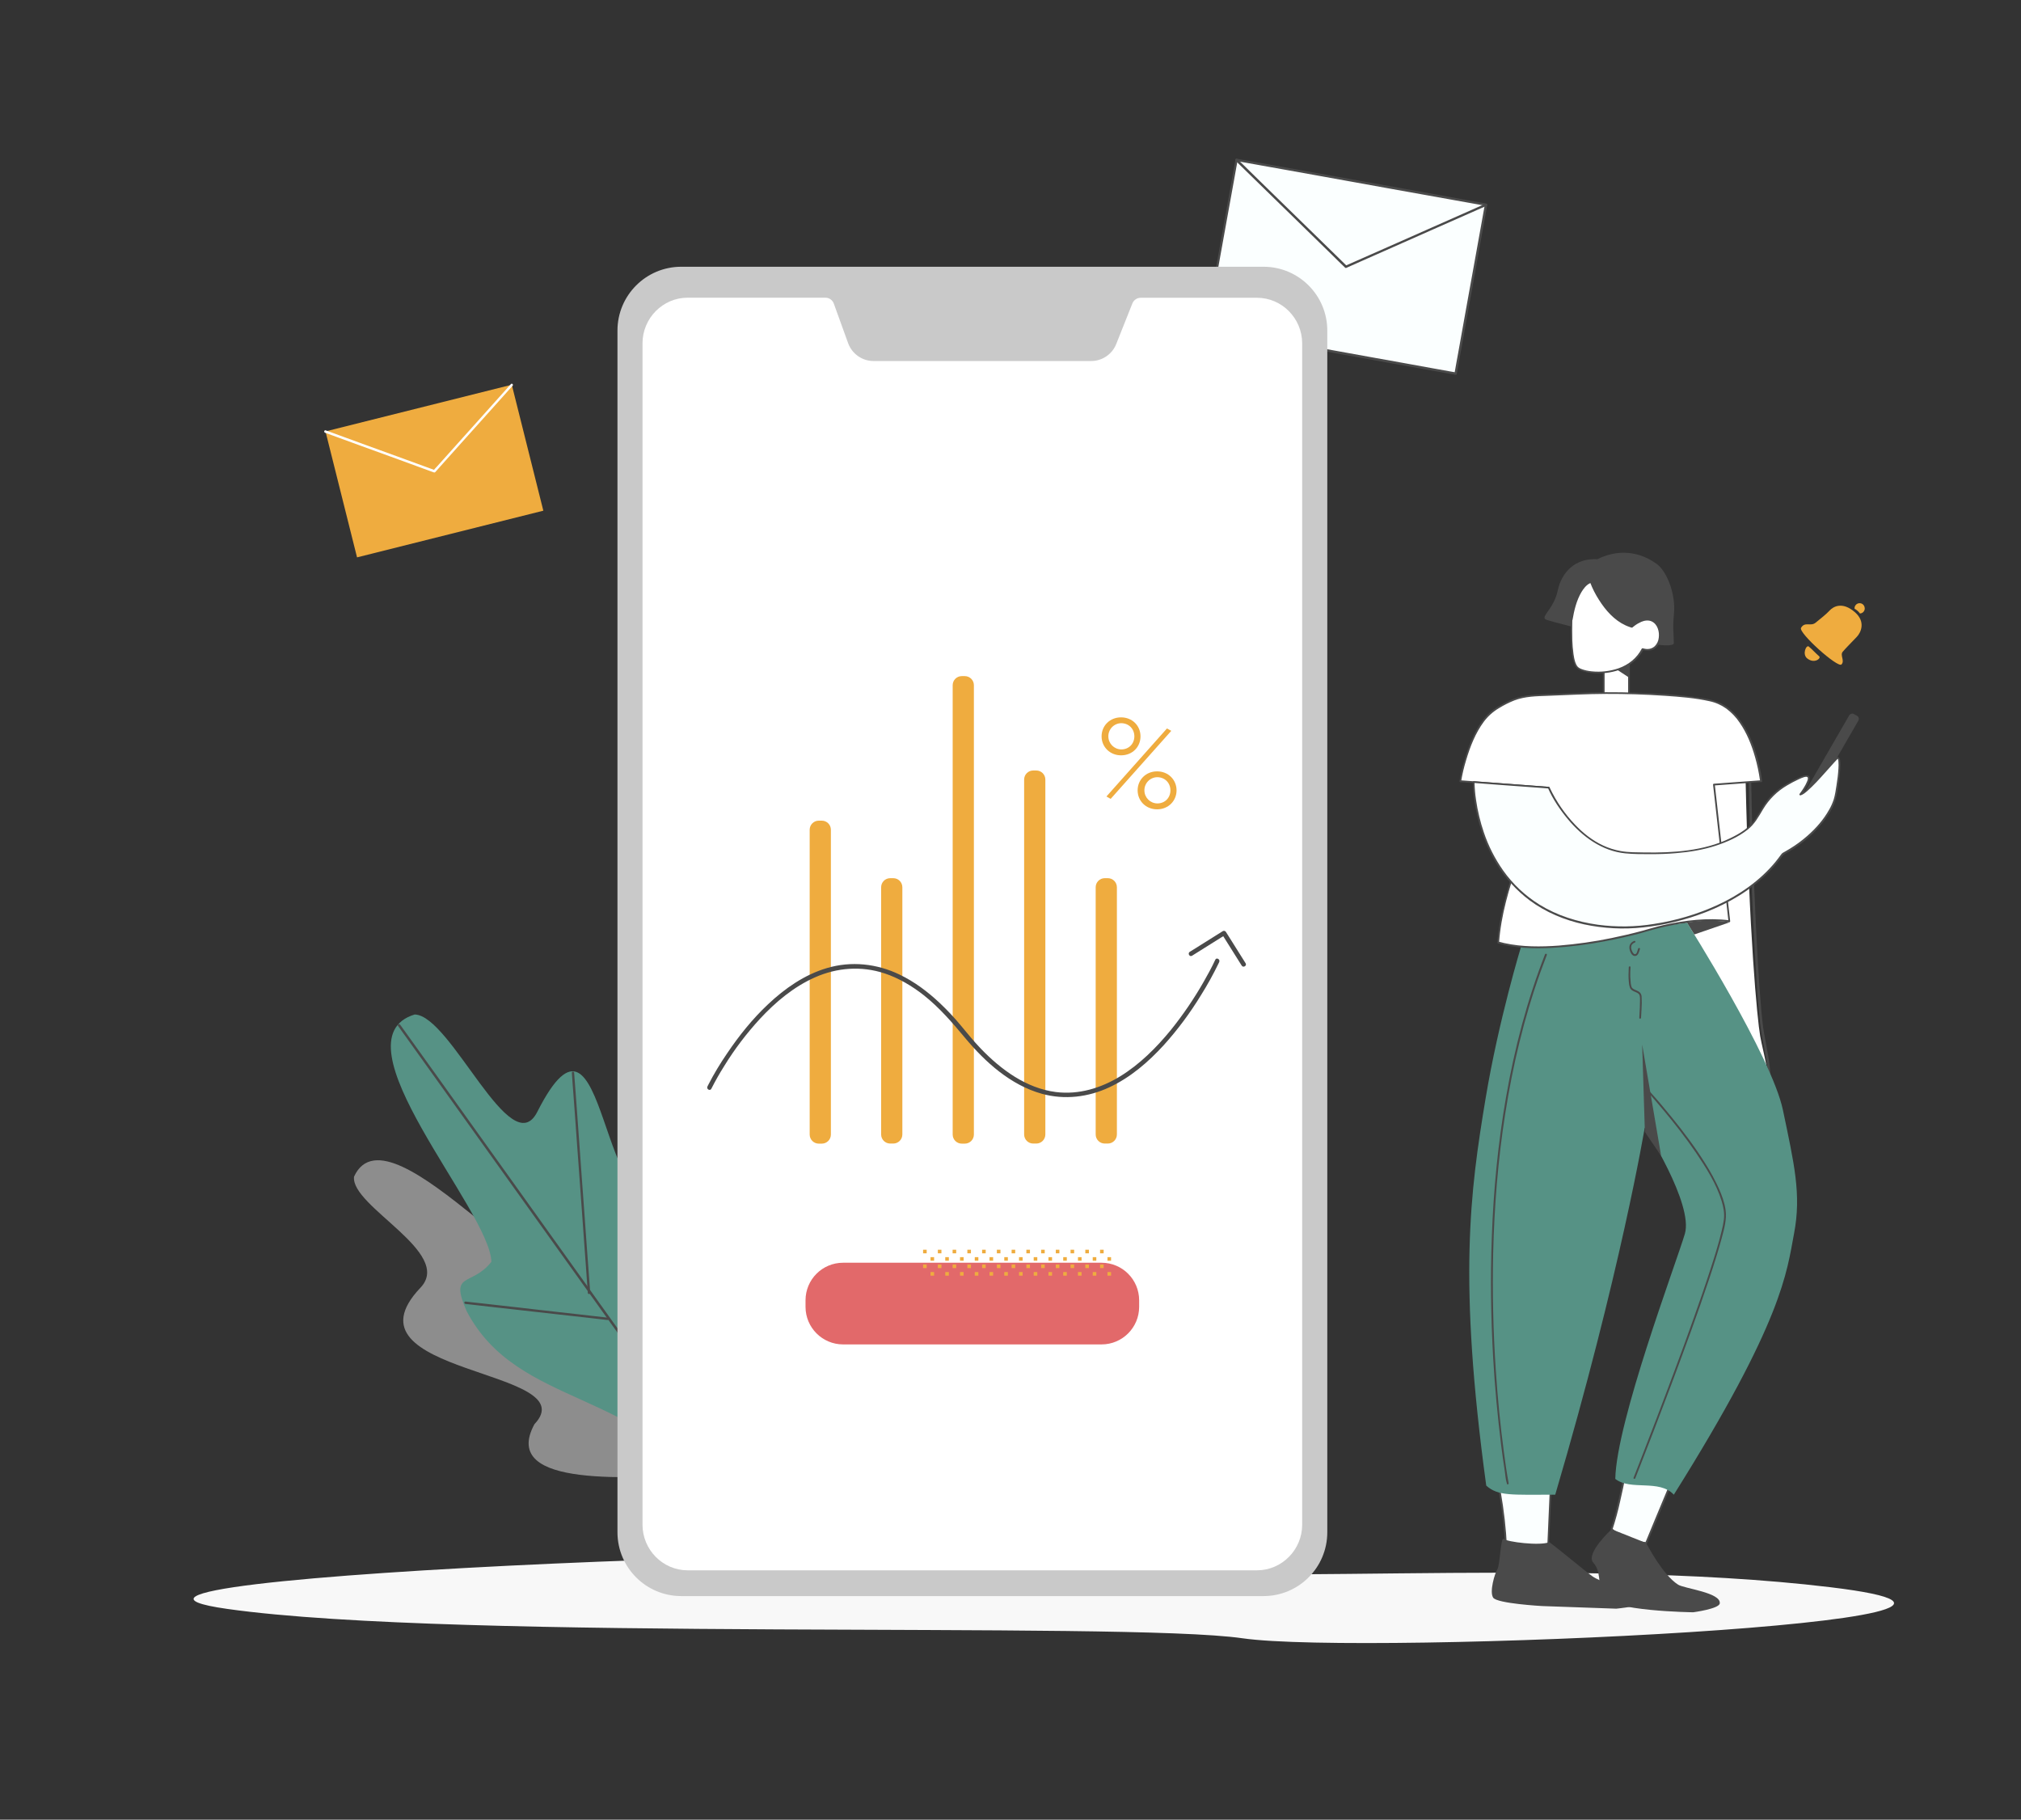 <?xml version="1.0" encoding="utf-8"?>
<!-- Generator: Adobe Illustrator 26.0.2, SVG Export Plug-In . SVG Version: 6.00 Build 0)  -->
<svg version="1.1" id="Layer_1" xmlns="http://www.w3.org/2000/svg" xmlns:xlink="http://www.w3.org/1999/xlink" x="0px" y="0px"
	 viewBox="0 0 2534 2281.2" style="enable-background:new 0 0 2534 2281.2;" xml:space="preserve">
<rect x="0" y="0" width="2534" height="2281.2" fill="#333333" stroke="none"/>
<style type="text/css">
	.st0{fill:#F8F8F8;}
	.st1{opacity:0.6;}
	.st2{fill:#C9C9C9;}
	.st3{fill:#569285;}
	.st4{fill:#4A4A4A;}
	.st5{fill:#EFAC3F;}
	.st6{fill:#FFFFFF;}
	.st7{fill:#FBFFFF;}
	.st8{fill:#E2696A;}
	.st9{fill:#9D9D9D;}
</style>
<path class="st0" d="M2295.1,1989.8c355.3,42.8-583.2,86.2-737.2,64c-150.3-21.7-982.2,4.3-1272.9-36.8s1010-91.2,1105.1-57.2
	S1961.6,1949.5,2295.1,1989.8z"/>
<g class="st1">
	<path class="st2" d="M594.4,1524.8c-60.5-48.6-127.6-99.8-150.5-49.7c-4.4,37.4,125.2,95.2,83.3,139.2
		c-104.7,110,208.9,101.4,142.9,171.1c-44.9,82.6,129.4,65.2,202.9,64.5"/>
</g>
<path class="st3" d="M897,1881.4c-93.5-141.5-248-115.3-312-237.9c-21.8-50,6-30,31.1-61.6c-1.5-64.7-199.6-278.5-96.2-310.1
	c45.5,0.7,120.6,187.6,153.8,122c89.2-176.3,75.4,168.3,169.5,100.2c132.2-50.7,37.9,379.7,58.6,390.1"/>
<path class="st4" d="M499,1286l10.9,15.2l29.5,41.2l43.5,60.8l53,74.1l58.1,81.2l58.6,81.9l54.7,76.4l46.2,64.6l33.2,46.4l15.8,22
	l0.7,0.9c1.1,1.6,3.7,0.1,2.6-1.5l-10.8-15.2l-29.5-41.2l-43.5-60.8l-53-74.1l-58.1-81.2l-58.6-81.9l-54.7-76.4l-46.2-64.6
	l-33.3-46.4l-15.8-22l-0.7-0.9C500.5,1282.9,497.9,1284.4,499,1286L499,1286z"/>
<path class="st4" d="M717,1344.9l0.5,7.4l1.5,20.1l2.2,29.7l2.6,36.2l2.9,39.6l2.9,40.1l2.7,37.4l2.3,31.6l1.6,22.6
	c0.3,3.6,0.5,7.2,0.8,10.7v0.5c0.1,1.9,3.1,1.9,3,0l-0.5-7.4l-1.5-20.1l-2.2-29.8l-2.6-36.2l-2.9-39.6l-2.9-40.1l-2.7-37.4
	l-2.3-31.6l-1.7-22.6c-0.3-3.6-0.5-7.2-0.8-10.7v-0.5C719.8,1343,716.8,1343,717,1344.9L717,1344.9z"/>
<path class="st4" d="M583.7,1634.7l4.8,0.5l13,1.5l19.2,2.2l23.4,2.6l25.5,2.9l25.8,2.9l24.1,2.7l20.4,2.3l14.7,1.7
	c2.3,0.3,4.6,0.6,6.9,0.8h0.3c1.9,0.2,1.9-2.8,0-3l-4.8-0.5l-13-1.5l-19.2-2.2l-23.4-2.6l-25.5-2.9l-25.9-3l-24.1-2.7l-20.4-2.3
	l-14.7-1.6c-2.3-0.3-4.6-0.6-6.9-0.8h-0.3C581.7,1631.5,581.7,1634.5,583.7,1634.7L583.7,1634.7z"/>
<rect x="424.2" y="509.3" transform="matrix(0.97 -0.243 0.243 0.97 -127.12 149.877)" class="st5" width="240.8" height="162.8"/>
<path class="st6" d="M407.6,542.5l13.7,5l32.6,11.9l39.4,14.3l34.2,12.5l11.2,4.1c1.8,0.6,3.5,1.4,5.3,1.9l0.2,0.1
	c0.5,0.1,1.1,0,1.5-0.4l9.7-10.9l23.1-25.8l28-31.2l24.3-27.1c3.9-4.4,7.9-8.7,11.7-13.1l0.2-0.2c1.3-1.4-0.8-3.6-2.1-2.1l-9.7,10.8
	l-23.1,25.8l-28,31.2l-24.3,27.1l-8,8.9c-1.3,1.3-2.6,2.7-3.8,4.2l-0.2,0.2l1.5-0.4l-13.7-5l-32.6-11.9l-39.4-14.3l-34.2-12.5
	l-11.2-4.1c-1.8-0.6-3.5-1.4-5.3-1.9l-0.2-0.1C406.5,538.9,405.7,541.8,407.6,542.5L407.6,542.5z"/>
<rect x="1580.2" y="175.4" transform="matrix(0.177 -0.984 0.984 0.177 1059.485 1936.103)" class="st7" width="215" height="317.9"/>
<path class="st4" d="M1825.4,466.9l-8.4-1.5l-22.8-4.1l-33.6-6.1l-41.2-7.4l-44.9-8.1l-45.4-8.2l-42.4-7.6l-35.7-6.4l-25.7-4.6
	l-8-1.4c-1.4-0.3-2.8-0.6-4.2-0.8c-0.2,0-0.4-0.1-0.5-0.1l1,1.9l3.8-21.2l9.1-50.5l11-61l9.6-53l3.1-17.3l1-5.4
	c0.2-0.9,0.4-1.9,0.5-2.9c0-0.1,0-0.2,0.1-0.4l-1.8,1l8.4,1.5l22.8,4.1l33.6,6l41.2,7.4l44.9,8.1l45.4,8.2l42.4,7.6l35.7,6.4
	l25.7,4.6l8,1.4c1.4,0.2,2.8,0.6,4.2,0.8c0.2,0,0.4,0.1,0.5,0.1l-1-1.8l-3.8,21.2l-9.1,50.6l-11,61l-9.5,53
	c-1.5,8.5-3.2,17-4.6,25.6l-0.1,0.4c-0.3,1.9,2.6,2.7,2.9,0.8l3.8-21.2l9.1-50.5l11-61l9.5-53c1.5-8.5,3.2-17,4.6-25.6l0.1-0.4
	c0.2-0.8-0.2-1.6-1-1.9l-8.4-1.5l-22.8-4.1l-33.6-6.1l-41.2-7.4l-44.9-8.1l-45.4-8.1l-42.4-7.6l-35.7-6.4l-25.7-4.6
	c-4.1-0.7-8.1-1.5-12.2-2.2l-0.5-0.1c-0.8-0.2-1.6,0.2-1.8,1l-3.8,21.2l-9.1,50.5l-11,61l-9.6,53c-1.5,8.5-3.2,17-4.6,25.6
	c0,0.1,0,0.2-0.1,0.4c-0.2,0.8,0.2,1.6,1,1.9l8.4,1.5l22.8,4.1l33.6,6l41.2,7.4l44.9,8.1l45.4,8.2l42.4,7.6l35.7,6.4l25.7,4.6
	c4.1,0.7,8.1,1.5,12.2,2.2l0.5,0.1C1826.5,470.1,1827.3,467.2,1825.4,466.9z"/>
<path class="st4" d="M1549.2,201.5l13.7,13.4l32.7,31.9l39.8,38.8l34.2,33.4c5.6,5.4,11,11,16.7,16.3l0.2,0.2
	c0.5,0.5,1.2,0.6,1.8,0.2l17.5-7.8l41.8-18.5l50.8-22.5l43.7-19.3l14.5-6.4c2.3-1,4.7-1.9,6.9-3l0.3-0.1c1.8-0.8,0.2-3.4-1.5-2.6
	l-17.5,7.8l-41.8,18.5l-50.8,22.5l-43.7,19.3l-14.5,6.4c-2.3,0.9-4.6,1.9-6.9,3c-0.1,0.1-0.2,0.1-0.3,0.1l1.8,0.2l-13.7-13.4
	l-32.7-31.9l-39.8-38.8l-34.2-33.4c-5.6-5.4-11-11-16.7-16.3c-0.1-0.1-0.2-0.1-0.2-0.2C1550,198,1547.8,200.1,1549.2,201.5
	L1549.2,201.5z"/>
<path class="st2" d="M854.2,334.4h730c44.2,0,80,35.8,80,80v1506.5c0,44.2-35.8,80-80,80h-730c-44.2,0-80-35.8-80-80V414.4
	C774.2,370.2,810,334.4,854.2,334.4z"/>
<path class="st6" d="M1576.1,1968.6H862.2c-31.1,0-56.6-25.7-56.6-57.2v-1481c0-31.5,25.5-57.2,56.6-57.2h172.7c4.8,0,9,3,10.6,7.5
	l17.9,49.5c4.9,13.4,17.6,22.4,31.9,22.4h272.8c13.9,0,26.4-8.5,31.5-21.4l20.2-50.8c1.7-4.3,5.9-7.1,10.5-7.1h145.8
	c31.1,0,56.6,25.7,56.6,57.2v1481C1632.7,1942.8,1607.2,1968.6,1576.1,1968.6z"/>
<path class="st8" d="M1057.1,1583h324.1c26,0,47.1,21.1,47.1,47.1v8.2c0,26-21.1,47.1-47.1,47.1h-324.1c-26,0-47.1-21.1-47.1-47.1
	v-8.2C1010,1604,1031.1,1583,1057.1,1583z"/>
<path class="st5" d="M1381.2,923.1c0-13.3,10.4-23.8,24.4-23.8c14.1,0,24.4,10.5,24.4,23.8s-10.1,23.8-24.4,23.8
	C1391.7,946.9,1381.2,936.4,1381.2,923.1z M1463.2,913.2l5.4,3l-76,85.3l-5.3-3L1463.2,913.2z M1422.3,923.1
	c0-9.3-6.9-16.5-16.6-16.5c-9.1,0.2-16.3,7.8-16,16.9c0.2,8.8,7.3,15.8,16,16C1415.4,939.6,1422.3,932.4,1422.3,923.1z
	 M1426.4,990.8c0-13.3,10.4-23.8,24.4-23.8c14,0,24.4,10.5,24.4,23.8s-10.4,23.8-24.4,23.8
	C1436.8,1014.6,1426.4,1004.1,1426.4,990.8L1426.4,990.8z M1467.5,990.8c0-9.3-6.9-16.5-16.6-16.5c-9.1,0.2-16.3,7.8-16,16.9
	c0.2,8.8,7.3,15.8,16,16C1460.7,1007.3,1467.5,1000.1,1467.5,990.8L1467.5,990.8z"/>
<rect x="1157.4" y="1566.7" class="st5" width="4.5" height="4.5"/>
<rect x="1194.4" y="1566.7" class="st5" width="4.5" height="4.5"/>
<rect x="1175.9" y="1566.7" class="st5" width="4.5" height="4.5"/>
<rect x="1212.9" y="1566.7" class="st5" width="4.5" height="4.5"/>
<rect x="1166.7" y="1576" class="st5" width="4.5" height="4.5"/>
<rect x="1203.7" y="1576" class="st5" width="4.5" height="4.5"/>
<rect x="1185.2" y="1576" class="st5" width="4.5" height="4.5"/>
<rect x="1222.2" y="1576" class="st5" width="4.5" height="4.5"/>
<rect x="1157.4" y="1585.2" class="st5" width="4.5" height="4.5"/>
<rect x="1194.4" y="1585.2" class="st5" width="4.5" height="4.5"/>
<rect x="1175.9" y="1585.2" class="st5" width="4.5" height="4.5"/>
<rect x="1212.9" y="1585.2" class="st5" width="4.5" height="4.5"/>
<rect x="1249.9" y="1566.7" class="st5" width="4.5" height="4.5"/>
<rect x="1231.4" y="1566.7" class="st5" width="4.5" height="4.5"/>
<rect x="1268.4" y="1566.7" class="st5" width="4.5" height="4.5"/>
<rect x="1259.2" y="1576" class="st5" width="4.5" height="4.5"/>
<rect x="1240.7" y="1576" class="st5" width="4.5" height="4.5"/>
<rect x="1277.7" y="1576" class="st5" width="4.5" height="4.5"/>
<rect x="1249.9" y="1585.2" class="st5" width="4.5" height="4.5"/>
<rect x="1231.4" y="1585.2" class="st5" width="4.5" height="4.5"/>
<rect x="1268.4" y="1585.2" class="st5" width="4.5" height="4.5"/>
<rect x="1305.4" y="1566.7" class="st5" width="4.5" height="4.5"/>
<rect x="1286.9" y="1566.7" class="st5" width="4.5" height="4.5"/>
<rect x="1323.8" y="1566.7" class="st5" width="4.5" height="4.5"/>
<rect x="1314.6" y="1576" class="st5" width="4.5" height="4.5"/>
<rect x="1296.1" y="1576" class="st5" width="4.5" height="4.5"/>
<rect x="1333.1" y="1576" class="st5" width="4.5" height="4.5"/>
<rect x="1305.4" y="1585.2" class="st5" width="4.5" height="4.5"/>
<rect x="1286.9" y="1585.2" class="st5" width="4.5" height="4.5"/>
<rect x="1323.8" y="1585.2" class="st5" width="4.5" height="4.5"/>
<rect x="1360.8" y="1566.7" class="st5" width="4.5" height="4.5"/>
<rect x="1342.3" y="1566.7" class="st5" width="4.5" height="4.5"/>
<rect x="1379.3" y="1566.7" class="st5" width="4.5" height="4.5"/>
<rect x="1370.1" y="1576" class="st5" width="4.5" height="4.5"/>
<rect x="1351.6" y="1576" class="st5" width="4.5" height="4.5"/>
<rect x="1388.6" y="1576" class="st5" width="4.5" height="4.5"/>
<rect x="1166.7" y="1594.7" class="st5" width="4.5" height="4.5"/>
<rect x="1203.7" y="1594.7" class="st5" width="4.5" height="4.5"/>
<rect x="1185.2" y="1594.7" class="st5" width="4.5" height="4.5"/>
<rect x="1222.2" y="1594.7" class="st5" width="4.5" height="4.5"/>
<rect x="1259.2" y="1594.7" class="st5" width="4.5" height="4.5"/>
<rect x="1240.7" y="1594.7" class="st5" width="4.5" height="4.5"/>
<rect x="1277.7" y="1594.7" class="st5" width="4.5" height="4.5"/>
<rect x="1314.6" y="1594.7" class="st5" width="4.5" height="4.5"/>
<rect x="1296.1" y="1594.7" class="st5" width="4.5" height="4.5"/>
<rect x="1333.1" y="1594.7" class="st5" width="4.5" height="4.5"/>
<rect x="1370.1" y="1594.7" class="st5" width="4.5" height="4.5"/>
<rect x="1351.6" y="1594.7" class="st5" width="4.5" height="4.5"/>
<rect x="1388.6" y="1594.7" class="st5" width="4.5" height="4.5"/>
<rect x="1360.8" y="1585.2" class="st5" width="4.5" height="4.5"/>
<rect x="1342.3" y="1585.2" class="st5" width="4.5" height="4.5"/>
<rect x="1379.3" y="1585.2" class="st5" width="4.5" height="4.5"/>
<path class="st4" d="M2253,1010.4l65.6-113.6c1.2-2.1,3.9-2.8,6-1.6l3.9,2.2c2.1,1.2,2.8,3.9,1.6,6l-65.6,113.6
	c-1.2,2.1-3.9,2.8-6,1.6l-3.9-2.2C2252.5,1015.2,2251.8,1012.5,2253,1010.4z"/>
<path class="st6" d="M2188.6,973.9c4.4,197.5,14.6,303,18.4,325.1c3.6,20.4,13.6,50.7,11.1,84.7c-1.6,21.9-7.3,29.4-12.7,27.1
	c-2.5,14.2-14.7,17.2-17.8,10.5c-6.9,13-17.5,13.8-16.5,0.7c-14.2-1.4-22.8-31.8-22-41.1c1.6-18.6-98.8-351.1-98.8-351.1
	S2138.5,927.7,2188.6,973.9z"/>
<path class="st4" d="M2192.5,973.6c0.8,42.6,2,85.2,3.5,127.8c1.2,31.7,2.6,63.4,4.4,95.1c1.2,20.9,2.5,41.8,4.3,62.6
	c0.9,10.6,1.7,21.3,3.3,31.8c2.7,18.1,7.2,35.8,8.8,54.1c1.1,11.1,1.1,22.2,0,33.3c-0.4,4.3-1.2,8.5-2.3,12.7
	c-0.7,2.2-1.6,4.7-3.1,6.2c-0.8,0.9-2.1,1.1-3.1,0.6c-0.7-0.2-1.4,0.2-1.5,0.9c0,0,0,0.1,0,0.1c-0.7,4.5-2.5,9.4-6.2,11.6
	c-2.3,1.4-5.1,1.2-6.3-1.7c-0.2-0.6-0.9-0.9-1.5-0.6c-0.1,0-0.1,0.1-0.2,0.1c-0.2,0.1-0.3,0.3-0.4,0.5c-1.6,3.4-4.3,8.5-8,9.1
	c-3.5,0.6-3.6-5-3.4-7.7c0-0.7-0.5-1.4-1.3-1.5c-3.6-0.5-6.5-3.9-8.5-7.2c-2.5-4.3-4.5-8.9-5.8-13.8c-1.3-4.4-2.2-8.8-2.7-13.4
	c-0.2-1.8,0-3.5-0.1-5.2c-0.2-6.1-1.8-12.3-3-18.2c-2.3-11.2-4.8-22.4-7.4-33.5c-3.4-15-7-29.9-10.6-44.8
	c-4.1-17.1-8.3-34.1-12.5-51.2c-4.4-17.7-8.8-35.4-13.2-53.1c-4.2-16.8-8.5-33.6-12.7-50.5c-3.7-14.4-7.3-28.8-11-43.2
	c-2.7-10.5-5.3-20.9-8-31.4l-2.6-9.9c-0.4-1.7-0.8-3.5-1.3-5.1c-0.1-0.2-0.1-0.4-0.2-0.6l-0.3,1.4c8.1-10.8,17-20.9,26.7-30.3
	c8.2-8.2,17.1-15.7,26.7-22.2c9.1-6.1,19-11.2,29.5-12.8c11.4-1.8,23,2.2,30.7,10.8c1.2,1.3,3-0.8,1.8-2.1
	c-7.1-7.7-16.4-12-26.1-12.1c-10.1-0.1-19.9,3.6-28.9,8.6c-18.4,10.1-34.6,25.8-49.2,42.2c-4.1,4.6-8.1,9.4-11.9,14.3
	c-0.7,0.8-1.5,1.6-1.4,2.8c0.1,0.6,0.2,1.1,0.4,1.7c2.4,9.5,4.9,19.1,7.4,28.6c4.7,18.3,9.3,36.6,14,54.9
	c5.9,23.1,11.7,46.3,17.5,69.4c6,24,12,48.1,17.9,72.2c5.1,21,10.2,42,15,63.1c3.2,14,6.5,28.1,9,42.3c0.4,1.9,0.7,3.9,1,5.8
	c0.1,0.6,0.2,1.2,0.2,1.8s0.1,1,0.1,1.5c0,11.4,3,22.5,8.5,32.4c2.6,4.6,6.2,8.8,11.1,9.5l-1.2-1.5c-0.2,4.3,0.6,10.6,5.4,10.7
	c4.9,0.1,8.6-6.2,10.7-10.6h-2.2c1.7,3.9,5.6,4.8,8.9,3.2c4.8-2.3,7.3-8.2,8.3-13.8l-1.5,1c3.4,1.6,6.3-1.6,7.8-4.9
	c3.4-7.3,4-16.5,4.5-24.6c1.1-21-2-41.6-5.9-62c-1.6-8.5-3.3-17-4.3-25.6c-0.6-5.3-1.2-11.3-1.7-16.8c-1.7-19.5-3.1-39-4.2-58.5
	c-1.8-30.4-3.3-60.9-4.5-91.4c-1.7-41.7-2.9-83.5-3.7-125.2c-0.1-6-0.2-12-0.4-18c0-0.7-0.6-1.3-1.3-1.3
	C2193.1,972.3,2192.5,972.9,2192.5,973.6L2192.5,973.6z"/>
<path class="st6" d="M2206.6,1360.4c0,0,2.5,33-1.2,50.4"/>
<path class="st4" d="M2205.1,1360.4c1,12.3,1.1,24.6,0.4,36.8c-0.2,4.4-0.8,8.8-1.6,13.2c-0.4,1.9,2.5,2.7,2.9,0.8
	c1.7-8.1,2-16.6,2.1-24.9c0.1-7.2-0.1-14.5-0.5-21.7c-0.1-1.4-0.2-2.8-0.3-4.3C2207.9,1358.5,2204.9,1358.4,2205.1,1360.4
	L2205.1,1360.4z"/>
<path class="st6" d="M2192.2,1365.5c0,0,3.6,31.9-4.6,55.8"/>
<path class="st4" d="M2190.7,1365.5c0.5,4,0.6,8.1,0.7,12.1c0.3,9-0.2,17.9-1.4,26.8c-0.8,5.6-2.1,11.1-3.9,16.5
	c-0.6,1.8,2.3,2.6,2.9,0.8c3.2-9.5,4.6-19.6,5.2-29.6c0.4-7.4,0.4-14.9-0.1-22.3c-0.1-1.4-0.2-2.9-0.4-4.3
	C2193.4,1363.6,2190.4,1363.6,2190.7,1365.5L2190.7,1365.5z"/>
<path class="st6" d="M2176.7,1369.5c0,0,2.6,27.5-5.6,51.4"/>
<path class="st4" d="M2175.2,1369.5c0.3,3.5,0.4,7,0.4,10.6c0,8.2-0.6,16.4-2,24.5c-0.9,5.4-2.2,10.8-4,16c-0.6,1.8,2.3,2.6,2.9,0.8
	c5.2-15.3,6.7-32,5.9-48.1c-0.1-1.2-0.1-2.5-0.2-3.8C2178,1367.7,2175,1367.6,2175.2,1369.5L2175.2,1369.5z"/>
<path class="st4" d="M2169.1,1156.1l-44.8,15.4l-9.2-14.8C2132.9,1153.6,2151.2,1153.4,2169.1,1156.1z"/>
<path class="st7" d="M2097.9,1853l-33.9,81.4c0,0-24.5-1.6-43.3-17.3c8.4-24.3,17.8-74.7,17.8-74.7S2062.2,1857.9,2097.9,1853z"/>
<path class="st4" d="M2096.8,1852.7l-3.4,8.1l-8.1,19.4l-9.8,23.5l-8.4,20.3l-2.8,6.8c-0.5,1-1,2.1-1.3,3.2c0,0.1,0,0.1-0.1,0.1
	l1.1-0.8c-3-0.3-6-0.7-9-1.4c-7.2-1.5-14.1-3.9-20.6-7.2c-4.6-2.3-8.9-5.1-12.9-8.4l0.3,1.1c3.8-11.7,7.1-23.7,9.7-35.8
	c2.5-10.8,4.8-21.6,6.9-32.4c0.4-2.2,0.8-4.4,1.2-6.6l-1.7,0.7c3.3,2.1,6.9,3.8,10.5,5.1c8.9,3.5,18.3,5.6,27.9,6.3
	c7.3,0.5,14.6,0.3,21.8-0.7c1.4-0.2,0.8-2.4-0.6-2.2c-18.6,2.5-38.5,0-55.3-8.7c-1.1-0.6-2.2-1.2-3.3-1.8c-0.5-0.3-1.2-0.1-1.5,0.4
	c0,0.1-0.1,0.2-0.1,0.2c-1.1,6.2-2.4,12.3-3.6,18.4c-2.6,12.5-5.3,24.9-8.5,37.2c-1.7,6.4-3.4,12.8-5.6,19.1c-0.1,0.4,0,0.8,0.3,1.1
	c11.4,9.5,26,15.2,40.7,17.2c1.1,0.2,2.3,0.3,3.5,0.4c0.5,0,0.9-0.4,1.1-0.8l3.4-8.1l8.1-19.5l9.8-23.5l8.4-20.3l2.8-6.7
	c0.5-1,0.9-2.1,1.3-3.2l0.1-0.2C2099.5,1852,2097.4,1851.4,2096.8,1852.7z"/>
<path class="st4" d="M2020.7,1917.1c0,0-33.1,30.5-23,41.9s5,23.1,12.5,42s112.8,20.2,112.8,20.2s32.4-4.3,33.3-11.1
	c1.8-13.6-44.5-18.6-52.2-23.5c-19.8-12.5-40-52.2-40-52.2L2020.7,1917.1z"/>
<path class="st7" d="M1944.4,1866.8l-3.2,72.4c0,0-42.9,11.8-52.7,1.1c-1.4-36.5-8.8-75.3-8.8-75.3S1900.3,1875.4,1944.4,1866.8z"/>
<path class="st4" d="M1943.2,1866.8l-1.1,24.5l-1.7,38.9l-0.4,8.9l0.8-1.1c-4.8,1.3-9.7,2.4-14.7,3.3c-8.7,1.6-17.9,2.9-26.7,2
	c-3.5-0.4-7.7-1.2-10.2-3.9l0.3,0.8c-1.1-23.6-3.8-47-7.9-70.3c-0.3-1.8-0.6-3.6-0.9-5.3l-1.7,1.3c3.1,1.4,6.5,2.5,9.8,3.1
	c9.8,2,19.9,2.7,29.8,2.1c8.7-0.5,17.3-1.6,25.9-3.3c1.4-0.3,0.8-2.4-0.6-2.2c-13.4,2.8-27.1,3.8-40.7,3.1
	c-6.9-0.3-13.8-1.6-20.4-3.7l-1.3-0.5l-0.5-0.2l-0.2-0.1c-0.3-0.1-0.5-0.2-0.8-0.3c-0.6-0.3-1.2-0.1-1.5,0.5
	c-0.1,0.2-0.2,0.5-0.1,0.8c3.6,19.2,6.2,38.5,7.7,58c0.3,3.8,0.6,7.7,0.8,11.5c0,1.8,0.1,3.7,0.3,5.5c0.2,0.9,1,1.4,1.7,2
	c2.7,2,6.1,2.8,9.3,3.2c8.6,1.1,17.6-0.1,26.1-1.5c5.7-1,11.4-2.2,17-3.7c0.5-0.1,0.8-0.6,0.8-1.1l1.1-24.5l1.7-38.9l0.4-8.9
	C1945.6,1865.3,1943.3,1865.3,1943.2,1866.8z"/>
<path class="st4" d="M1942.6,1933.3c-11.9,4.9-53.2-0.3-57.1-4.1s-4.6,32.6-8,38s-10.2,28.3-5.3,35.7s61.4,10.5,61.4,10.5l93,3.3
	c0,0,36.8-3.7,39.5-9.2c4.2-8.3-3.2-12.5-16.1-13.1s-44.6-12.1-53-18S1951.6,1939.6,1942.6,1933.3z"/>
<path class="st9" d="M2019.2,1922.2v-0.7l-0.2,0.1h-0.1c-0.3,0.1-0.1,0.5,0.2,0.5L2019.2,1922.2z"/>
<path class="st3" d="M2115.1,1156.6c0,0,106.4,168,120.4,235s23.3,105.7,14,154.5s-13.4,108.7-150.8,327.7
	c-18.3-19.8-54.1-4.6-73.4-19.8c1.4-71.9,76-269.5,87.2-307.1s-50.3-133.2-50.3-133.2s-30.1,181.7-112.2,460.1
	c-54.9,0-71.7,1.9-86.5-11.4c-35.3-258.7-20.3-368-0.8-485.4c16.3-98,44.7-191.1,44.7-191.1L2115.1,1156.6z"/>
<path class="st4" d="M1937.2,1196.4c-22.6,57.8-38.3,118.1-48.9,179.2c-10.1,57.8-15.7,116.3-17.8,174.9
	c-1.9,50.7-1.2,101.4,1.7,152c2.1,36.6,5.5,73,10,109.4c1.4,10.9,2.9,21.8,4.6,32.7c0.7,4.8,1,10.2,2.5,14.9c0,0.2,0.1,0.4,0.1,0.6
	c0.3,1.4,2.4,0.8,2.2-0.6c-2.4-12.8-4.2-25.8-5.9-38.7c-4.6-34.1-7.9-68.4-10.2-102.8c-3.3-49.1-4.4-98.3-3.3-147.5
	c1.4-58.1,6-116.2,15-173.6c9.4-60.6,23.6-120.5,44.2-178.2c2.6-7.2,5.3-14.4,8.1-21.6C1939.9,1195.6,1937.7,1195.1,1937.2,1196.4
	L1937.2,1196.4z"/>
<path class="st4" d="M2064.5,1367.4c7.1,7.6,13.8,15.5,20.5,23.5c14.7,17.5,28.8,35.6,41.7,54.5c12.6,18.6,25.2,38.5,31.9,60.1
	c2.3,7.5,3.8,15.3,2.9,23.1c-0.7,5.2-1.7,10.3-3,15.3c-3.9,16.1-8.9,31.9-14,47.6c-6.7,20.7-13.8,41.2-21.1,61.6
	c-7.9,22.2-15.9,44.3-24.2,66.3c-7.6,20.5-15.4,41-23.2,61.5c-6,15.8-12.1,31.5-18.2,47.2c-3,7.8-6.1,15.7-9.2,23.5l-0.4,1
	c-0.5,1.3,1.6,1.9,2.2,0.6c2.2-5.5,4.3-10.9,6.4-16.4c5.6-14.3,11.1-28.5,16.6-42.8c7.6-19.8,15.1-39.6,22.6-59.5
	c8.3-22.1,16.4-44.3,24.5-66.5c7.6-21.1,15.1-42.3,22.2-63.7c5.7-17.1,11.2-34.2,15.9-51.6c3.1-11.6,6.7-23.8,5-35.8
	c-1.3-9.5-4.7-18.6-8.6-27.3c-4.8-10.5-10.3-20.6-16.5-30.4c-12.6-20.3-27-39.5-42.1-58.1c-9.3-11.5-18.8-22.8-28.7-33.7l-1.5-1.6
	C2065.1,1364.7,2063.5,1366.3,2064.5,1367.4L2064.5,1367.4z"/>
<polygon class="st4" points="2059,1309.4 2062.4,1419 2082.8,1449.1 "/>
<path class="st4" d="M2049.3,1179.5c-1.3,0.4-2.5,1.1-3.5,2c-2.1,1.8-3.1,4.5-2.8,7.2c0.2,2,0.8,4,1.8,5.8c0.6,1.4,1.7,2.6,3,3.4
	c2.3,1.3,4.8,0.2,6.1-1.9c0.8-1.6,1.5-3.3,1.9-5l0.4-1.2c0.5-1.4-1.7-2-2.2-0.6s-1,3-1.5,4.5c-0.2,0.5-0.4,0.9-0.6,1.3
	c-0.1,0.1-0.2,0.3-0.3,0.4l-0.3,0.2c-0.1,0-0.3,0.2-0.1,0.1c-0.2,0.1-0.4,0.2-0.5,0.3l0,0l-0.2,0.1l-0.3,0.1h-0.5l-0.4-0.1
	c0,0-0.3-0.1-0.1,0l-0.3-0.2c-0.2-0.1-0.4-0.2-0.5-0.4c-0.4-0.4-0.8-0.9-1.2-1.4c-0.9-1.5-1.6-3.2-1.9-4.9c-0.2-1.2-0.2-2.5,0.2-3.7
	c0.3-0.8,0.8-1.6,1.5-2.2c0.3-0.3,0.6-0.6,1-0.8c0.3-0.2,0.7-0.4,1-0.6l0.2-0.1l0,0l0.3-0.1l0.3-0.1c0.6-0.2,0.9-0.9,0.7-1.5
	C2050.3,1179.8,2049.8,1179.5,2049.3,1179.5L2049.3,1179.5z"/>
<path class="st4" d="M2042.2,1212.6c-0.2,3.4-0.3,6.7-0.3,10.1c0,2.8,0.1,5.6,0.4,8.4c0.1,2.4,0.6,4.7,1.3,6.9
	c0.9,2.5,2.7,3.7,5.1,4.8c2.8,1.3,6.6,2.2,7.3,5.7c0.3,1.9,0.4,3.9,0.3,5.8c0,2.9-0.1,5.7-0.2,8.6c-0.2,4.4-0.4,8.8-0.7,13.1
	c-0.1,1.4,2.2,1.4,2.2,0c0.2-3.6,0.4-7.2,0.6-10.8c0.4-5.3,0.4-10.6,0.1-15.9c-0.1-2.7-1.6-5.2-4-6.5c-1.4-0.8-3-1.4-4.5-2.1
	c-1.3-0.5-2.5-1.3-3.4-2.2c-1.1-1.6-1.4-3.9-1.7-5.7c-0.3-2.7-0.5-5.4-0.6-8.1c-0.1-4.1,0-8.2,0.3-12.3
	C2044.5,1211.1,2042.3,1211.1,2042.2,1212.6L2042.2,1212.6z"/>
<path class="st4" d="M1939.2,777.1c-9.4-3.2,9-13.1,13.9-36.6s22.3-41,49.6-39.5c34.4-16.6,60.5-4,74.1,5.6
	c13.2,9.3,24.4,38.1,22.1,62.6c-1.9,20.2-0.3,21.8-0.2,36.9C2098.8,820,1948.6,780.3,1939.2,777.1z"/>
<polygon class="st6" points="2010.7,869.9 2042.4,869.9 2042.4,819.6 2010.7,827.8 "/>
<path class="st4" d="M2010.8,871h31.7c0.6,0,1.1-0.5,1.1-1.1v-50.3c0-0.6-0.5-1.1-1.1-1.1c-0.1,0-0.2,0-0.3,0l-27.7,7.2l-4,1
	c-0.5,0.1-0.8,0.6-0.8,1.1v42.1c0.1,0.6,0.6,1.1,1.2,1c0.5-0.1,1-0.5,1-1v-42l-0.8,1.1l27.7-7.2l4-1l-1.4-1.1v50.3l1.1-1.1h-31.7
	c-0.6,0.2-1,0.8-0.8,1.4C2010.1,870.6,2010.4,870.9,2010.8,871z"/>
<polygon class="st4" points="2027.4,839.5 2042.4,833.7 2042.4,849.3 "/>
<path class="st6" d="M1970.8,776.8c0,0-2.4,51.4,7.3,60.1s63.2,13.1,81.8-23.3c33.9,10,26.8-61.4-13.5-28c-34.4-9.5-51.4-56-51.4-56
	S1978.3,732.4,1970.8,776.8z"/>
<path class="st4" d="M1969.7,776.8c-0.3,7.3-0.3,14.7-0.2,22c0.2,6.1,0.5,12.3,1.2,18.4c0.6,5.1,1.4,10.4,3.3,15.3
	c1.1,3.2,3.4,5.8,6.4,7.3c3.7,1.7,7.7,2.9,11.8,3.4c11.5,1.8,23.3,1,34.4-2.2c12.7-3.7,24.2-11.1,31.5-22.2c1-1.5,1.8-3,2.6-4.5
	l-1.3,0.5c5.6,1.6,11.6,1.4,16.3-2.3c4-3.2,5.9-8.2,6.5-13.2c1.2-9.7-3.4-22-14.2-23.5c-8.4-1.2-16.4,4-22.6,9.1l1.1-0.3
	c-13-3.6-23.6-12.6-31.9-22.8c-6.6-8.2-12.1-17.2-16.4-26.8c-0.9-2-1.6-3.6-2.3-5.6c-0.2-0.6-0.8-0.9-1.4-0.8
	c-2.4,0.4-4.8,2.3-6.6,3.8c-5.9,5.3-9.6,12.9-12.3,20.2c-2.8,7.8-4.8,15.8-6.1,23.9c-0.2,1.4,1.9,2,2.2,0.6c2-12,5-24.4,11.2-34.9
	c2.6-4.3,5.9-8.6,10.2-10.8l0.5-0.2l0.2-0.1l0,0l0.7-0.2c0.2-0.1,0.4-0.1,0.6-0.1l-1.4-0.8c2.9,7.7,6.7,15.1,11.2,22.1
	c8.2,13,19.1,25.4,33.3,31.9c1.8,0.8,3.7,1.6,5.6,2.2c0.8,0.3,2.1,0.9,2.9,0.5c0.9-0.6,1.7-1.3,2.5-2c2.7-2.1,5.7-3.8,8.8-5.2
	c4.1-1.7,9-2.4,13.1-0.4c7.3,3.5,9.8,13,8.7,20.5c-0.4,3.9-2.1,7.6-4.9,10.4c-3,2.8-7.2,4.1-11.3,3.5c-1.3-0.2-2.6-0.4-3.8-0.8
	c-0.5-0.1-1,0.1-1.3,0.5c-6,11.7-16.5,20.1-28.8,24.5c-10.9,3.8-22.5,5.1-34,3.9c-4.3-0.4-8.5-1.3-12.6-2.8c-2.9-1.1-5-2.4-6.5-5.2
	c-2.2-4.1-3-9.1-3.7-13.7c-0.8-5.8-1.3-11.7-1.5-17.6c-0.3-8.3-0.1-16.7,0-25v-0.4C1972,775.4,1969.8,775.4,1969.7,776.8z"/>
<path class="st6" d="M2208.2,979.4c0,0-9.2-86.7-60.6-100.4c-29.2-7.8-112.7-12.2-173.7-9.1s-65-1-97.4,18.6
	c-34,20.5-45.3,90.9-45.3,90.9l110.7,8.2c0,0-57.5,114-63.2,194c67.4,19.2,182.6-14,182.6-14s56.3-19.1,107.2-12.8
	c-12.4-109.3-19.3-171.2-19.3-171.2L2208.2,979.4z"/>
<path class="st4" d="M2209.4,979.4c-0.8-7.2-2.1-14.3-3.9-21.3c-3.5-14.9-8.4-29.6-15.8-43c-7.8-14.3-18.8-27.7-34-34.4
	c-6.8-3-14.2-4.4-21.5-5.6c-9.3-1.5-18.8-2.6-28.2-3.5c-24.3-2.3-48.7-3.3-73.1-3.7c-12.8-0.2-25.6-0.1-38.4,0.1
	c-12.9,0.3-25.7,1.1-38.6,1.6c-9.9,0.4-19.8,0.6-29.7,1.2c-6.7,0.3-13.3,1.2-19.8,2.6c-6.2,1.6-12.2,3.9-17.9,6.9
	c-7.3,3.7-14.8,7.8-20.9,13.4c-13.3,12.2-21.3,29.6-27.3,46.3c-4.3,12.1-7.7,24.5-10,37.1c-0.1,0.7-0.2,1.3-0.3,2
	c-0.2,0.6,0.2,1.2,0.8,1.4c0,0,0,0,0,0c0.1,0,0.2,0,0.3,0l37.6,2.8l59.4,4.4l13.7,1l-1-1.7c-7.2,14.2-13.7,28.9-19.9,43.6
	c-13.1,30.9-24.8,62.5-33.4,94.9c-4.8,18.4-8.7,37.1-10,56.1c0,0.5,0.3,1,0.8,1.1c21.7,6.2,44.9,6.7,67.3,5.6
	c22.5-1.3,44.9-4.1,67.1-8.4c14.6-2.8,29.2-6,43.6-9.8c7.2-1.9,14.3-4.3,21.6-6.1c25.8-6.5,52.8-10.5,79.4-9c3.7,0.2,7.4,0.6,11,1
	c0.6,0,1.1-0.5,1.1-1.1c-4-35.2-8-70.3-11.9-105.5c-2.1-19-4.3-38-6.4-57c-0.3-2.9-0.6-5.8-1-8.8l-1.1,1.1l51.7-3.8l7.3-0.5
	c1.4-0.1,1.4-2.4,0-2.2l-51.7,3.8l-7.3,0.5c-0.6,0-1.1,0.5-1.1,1.1c0,0,0,0,0,0c1,9.1,2,18.3,3.1,27.4c2.9,26.3,5.9,52.6,8.9,78.9
	c2.4,21.6,4.9,43.3,7.3,64.9l1.1-1.1c-27.5-3.4-55.6,0-82.5,6c-9.2,2.1-18.2,4.9-27.4,7.4c-12.5,3.4-25.2,6.3-37.8,8.9
	c-21.7,4.5-43.7,7.6-65.8,9.4c-22.8,1.7-46.2,1.8-68.6-3.1c-2.5-0.6-4.9-1.2-7.4-1.9l0.8,1.1c2.5-34.4,12.5-68.2,23.9-100.5
	c9.3-26.6,20.1-52.6,32-78.2c2.3-5,4.6-9.9,7.1-14.8c0.3-0.6,0.1-1.2-0.4-1.5c-0.2-0.1-0.4-0.1-0.6-0.1l-37.6-2.8l-59.4-4.4l-13.7-1
	l1.1,1.4c1.5-9,3.6-17.9,6.3-26.7c5-16.8,11.6-33.8,22.1-48c5.1-6.9,11.6-12.7,19-17.1c6.2-3.8,12.7-7.1,19.5-9.8
	c13.2-5,27.5-5.2,41.5-5.7c24.4-0.9,48.9-2.3,73.3-2.4c24.8-0.1,49.6,0.7,74.3,2.4c18.5,1.3,37.4,2.7,55.6,6.8
	c7.6,1.6,14.7,4.8,21,9.3c6.5,4.9,12.2,10.8,16.7,17.6c9,13,15,28,19.3,43.2c2.7,9.4,4.7,19,6.1,28.7l0.2,1.5
	C2207.3,980.8,2209.5,980.8,2209.4,979.4z"/>
<path class="st7" d="M1847.8,980.6c0,0-1.4,173.6,178.7,182.2c47.3,2.3,155.7-16.3,208.7-92c42.6-22.5,62.5-55.3,66-71.1
	s7.9-48,3.2-49.2c0.9-4.4-36,42.9-47.1,45.9c7.1-9.5,19.6-29,0.8-21.5c-56.4,24.7-43.8,49.2-71.6,67.5
	c-34.8,22.9-78.1,29.9-144.1,26.9s-100.6-81.6-100.6-81.6L1847.8,980.6z"/>
<path class="st4" d="M1846.7,980.6c0,5.3,0.4,10.5,1,15.8c1.4,13,4,25.9,7.7,38.5c4.9,17,12,33.3,21.2,48.4
	c10.8,17.6,24.8,33,41.3,45.4c20.2,15,43.8,24.8,68.3,30.1c24.3,5.2,49.4,6.5,74.1,3.8c27.1-2.9,53.6-9.4,79-19.3
	c28.4-11.2,55.4-27,77.1-48.7c5.6-5.5,10.8-11.4,15.6-17.6c1.1-1.5,2.2-3.2,3.4-4.6c1.6-1.9,4.5-2.9,6.6-4.2c4.2-2.4,8.3-5,12.2-7.8
	c13.1-9.1,24.6-20.2,34.1-33c6-8.2,11.6-17.5,13.9-27.5c1.6-6.9,2.7-13.9,3.6-20.9c1-6.8,1.6-13.6,1.7-20.5c0-2.5,0.3-8.2-2.8-9.3
	l0.8,1.4c0.2-1-0.5-1.9-1.6-1.6c-0.9,0.4-1.7,1-2.3,1.8c-3,3-5.7,6.2-8.5,9.3c-8.1,9.2-16.2,18.5-25.1,26.9c-3.1,2.9-6.8,6.9-11,8.1
	l1.3,1.7c2.4-3.2,18.6-25.8,5.8-24.8c-4.2,0.3-8.4,2.6-12.1,4.4c-4.8,2.3-9.5,4.8-14.1,7.6c-6.8,4.1-13,9.1-18.4,14.9
	c-7.8,8.4-12.4,18.6-18.8,28c-7.7,11.2-19.3,18.2-31.4,24c-33,15.9-70.8,18.3-106.9,17.8c-10.1-0.2-20.5,0-30.5-1.8
	c-7.6-1.4-15-3.7-22-7c-13.3-6.2-24.9-15.4-35-26c-12.9-13.5-23.6-29.1-31.6-46c-0.1-0.3-0.3-0.6-0.4-0.9c-0.2-0.3-0.6-0.6-1-0.6
	l-31.8-2.4l-50.7-3.8l-11.6-0.9c-1.4-0.1-1.4,2.1,0,2.2l31.8,2.4l50.7,3.7l11.6,0.9l-1-0.6c6.1,14,15.1,27.2,24.8,38.9
	c18.3,22,42.9,40.1,72.1,43c10.7,1.1,21.7,1,32.5,1c10.2,0,20.5-0.3,30.7-1.2c17-1.4,34-4.1,50.3-9.4c14-4.6,28.3-10.9,39.9-20.1
	c8.8-6.9,13.9-16.4,19.5-25.8c7.4-12.3,17.7-22.5,30.1-29.7c4.7-2.8,9.6-5.4,14.6-7.7c2.2-1.1,4.5-2,6.8-2.7
	c1.1-0.3,2.8-0.8,3.8-0.1c1.6,1,0.4,3.8,0,5.1c-1.2,3-2.7,5.8-4.4,8.5c-1.7,2.7-3.4,5.2-5.3,7.7c-0.6,0.8,0.4,1.9,1.3,1.7
	c3.2-0.9,6-3.4,8.5-5.5c4-3.5,7.7-7.3,11.4-11.1c7.5-7.9,14.6-16.2,21.9-24.2c1.2-1.4,2.5-2.8,3.8-4.1c0.4-0.3,0.8-0.7,1.2-1.1
	c0,0,0.2,0,0.2-0.2c0,0.1-1.4-0.3-1.3-1.1c-0.1,0.6,0.2,1.2,0.8,1.4c0.8,0.3,1,3.2,1,3.9c0.2,2.7,0.2,5.5,0,8.2
	c-0.4,7.3-1.3,14.5-2.5,21.7c-0.9,5.7-1.7,11.6-3.4,17.2c-1.5,4.5-3.4,8.9-5.9,13.1c-6.9,12.3-16.4,23.1-27,32.4
	c-6.8,6-14.1,11.4-21.8,16.1c-2,1.2-4.1,2.4-6.1,3.6s-3.8,1.8-5,3.6c-2.4,3.3-4.9,6.6-7.5,9.8c-19.5,23.5-45.1,41.2-72.7,53.9
	c-25.2,11.5-51.9,19.4-79.4,23.6c-23.3,3.8-47,4.1-70.3,1c-25.8-3.6-51.1-11.5-73.4-25.3c-17.8-11.1-33.3-25.6-45.4-42.7
	c-10.3-14.7-18.5-30.7-24.2-47.7c-4.5-13.3-7.8-26.9-9.8-40.8c-1.1-7.1-1.7-14.3-1.9-21.5v-1c-0.1-0.6-0.6-1.1-1.2-1c0,0,0,0,0,0
	C1847.1,979.7,1846.7,980.1,1846.7,980.6z"/>
<path class="st5" d="M2325.9,767.6c13.3,11.7,7.8,24.9,2.2,30.8s-13.8,14.1-17.6,18.6s2.9,11.2-1.6,16s-54.3-39.8-50.7-45.9
	c4.8-8.3,12-1.3,18.3-6.5s12.9-10.2,17.4-15.1S2309.8,753.5,2325.9,767.6z"/>
<path class="st5" d="M2281,822.8c2.7,2.4-6.1,9.9-15.2,2.5c-6.4-5.2-1-17.5,2.2-14.7C2273.2,815,2275,817.5,2281,822.8z"/>
<path class="st5" d="M2338.1,762.4c0.2,3.5-2.5,6.5-6,6.7c0,0,0,0,0,0l0,0c-1.8-2.5-4.1-4.5-6.8-6c-0.3-3.5,2.3-6.6,5.8-6.9
	c3.5-0.3,6.6,2.3,6.9,5.8C2338.1,762.1,2338.1,762.2,2338.1,762.4L2338.1,762.4z"/>
<g id="Layer_2_00000080900869697099472940000008696247775746494873_">
	<path class="st5" d="M1116.2,1100.9h3.8c6.3,0,11.4,5.1,11.4,11.4v309.9c0,6.3-5.1,11.4-11.4,11.4h-3.8c-6.3,0-11.4-5.1-11.4-11.4
		v-309.9C1104.8,1106,1109.9,1100.9,1116.2,1100.9z"/>
	<path class="st5" d="M1385.2,1100.9h3.8c6.3,0,11.4,5.1,11.4,11.4v309.9c0,6.3-5.1,11.4-11.4,11.4h-3.8c-6.3,0-11.4-5.1-11.4-11.4
		v-309.9C1373.8,1106,1378.9,1100.9,1385.2,1100.9z"/>
	<path class="st5" d="M1205.9,847.6h3.8c6.3,0,11.4,5.1,11.4,11.4v563.3c0,6.3-5.1,11.4-11.4,11.4h-3.8c-6.3,0-11.4-5.1-11.4-11.4
		V859C1194.5,852.7,1199.6,847.6,1205.9,847.6z"/>
	<path class="st5" d="M1295.5,965.9h3.8c6.3,0,11.4,5.1,11.4,11.4v444.9c0,6.3-5.1,11.4-11.4,11.4h-3.8c-6.3,0-11.4-5.1-11.4-11.4
		V977.3C1284.1,971,1289.2,965.9,1295.5,965.9z"/>
	<path class="st5" d="M1026.6,1028.8h3.8c6.3,0,11.4,5.1,11.4,11.4v382.1c0,6.3-5.1,11.4-11.4,11.4h-3.8c-6.3,0-11.4-5.1-11.4-11.4
		v-382.1C1015.2,1033.9,1020.3,1028.8,1026.6,1028.8z"/>
	<path class="st4" d="M891.9,1364.9c4.9-9.7,10.3-19.2,16.1-28.4c13-21.2,28.1-41,44.9-59.3c19.6-21.1,42.3-40.1,68.8-51.9
		c27.7-12.3,58.3-14.6,87.2-5.1c17.9,5.9,34.5,15.8,49.3,27.4c19.7,15.6,35.8,34.3,51.8,53.5c25.4,30.5,57.2,59.2,96.3,70.1
		c28.5,7.9,58.2,4.3,84.8-8.2c26.2-12.2,48.6-31.5,68-52.7c17.7-19.6,33.4-40.8,47.1-63.3c7.9-12.6,15.1-25.7,21.6-39.1
		c0.3-0.6,0.6-1.3,0.9-1.9c1.5-3.3-3.4-6.2-4.9-2.9c-4.4,9.6-9.5,18.8-14.7,27.9c-12.1,21.2-25.8,41.3-41.1,60.3
		c-18.1,22.1-38.8,42.8-63.3,57.9c-24.2,14.9-52.2,23.4-80.8,19.8c-37.1-4.7-68.8-28.1-94.1-54.4c-9-9.3-17-19.4-25.4-29.4
		c-8.1-9.8-16.9-19.1-26.1-27.8c-15-14.1-31.7-26.7-50.3-35.6c-28.6-13.8-60.7-17.3-91.2-8.2c-28.1,8.3-52.7,25.5-73.8,45.4
		c-19.5,18.3-36.4,39.4-51.3,61.5c-8.7,12.7-16.6,25.8-23.6,39.4c-0.3,0.6-0.7,1.3-1,2C885.3,1365.3,890.3,1368.2,891.9,1364.9
		L891.9,1364.9z"/>
	<path class="st4" d="M1561.8,1207.6l-21.6-34.4l-3.1-4.9c-0.8-1.3-2.5-1.8-3.9-1l-36.2,22.7l-5.2,3.2c-3.1,2-0.2,6.9,2.9,4.9
		l36.2-22.7l5.2-3.2l-3.9-1l21.6,34.4l3.1,4.9C1558.8,1213.6,1563.7,1210.7,1561.8,1207.6L1561.8,1207.6z"/>
</g>
</svg>
